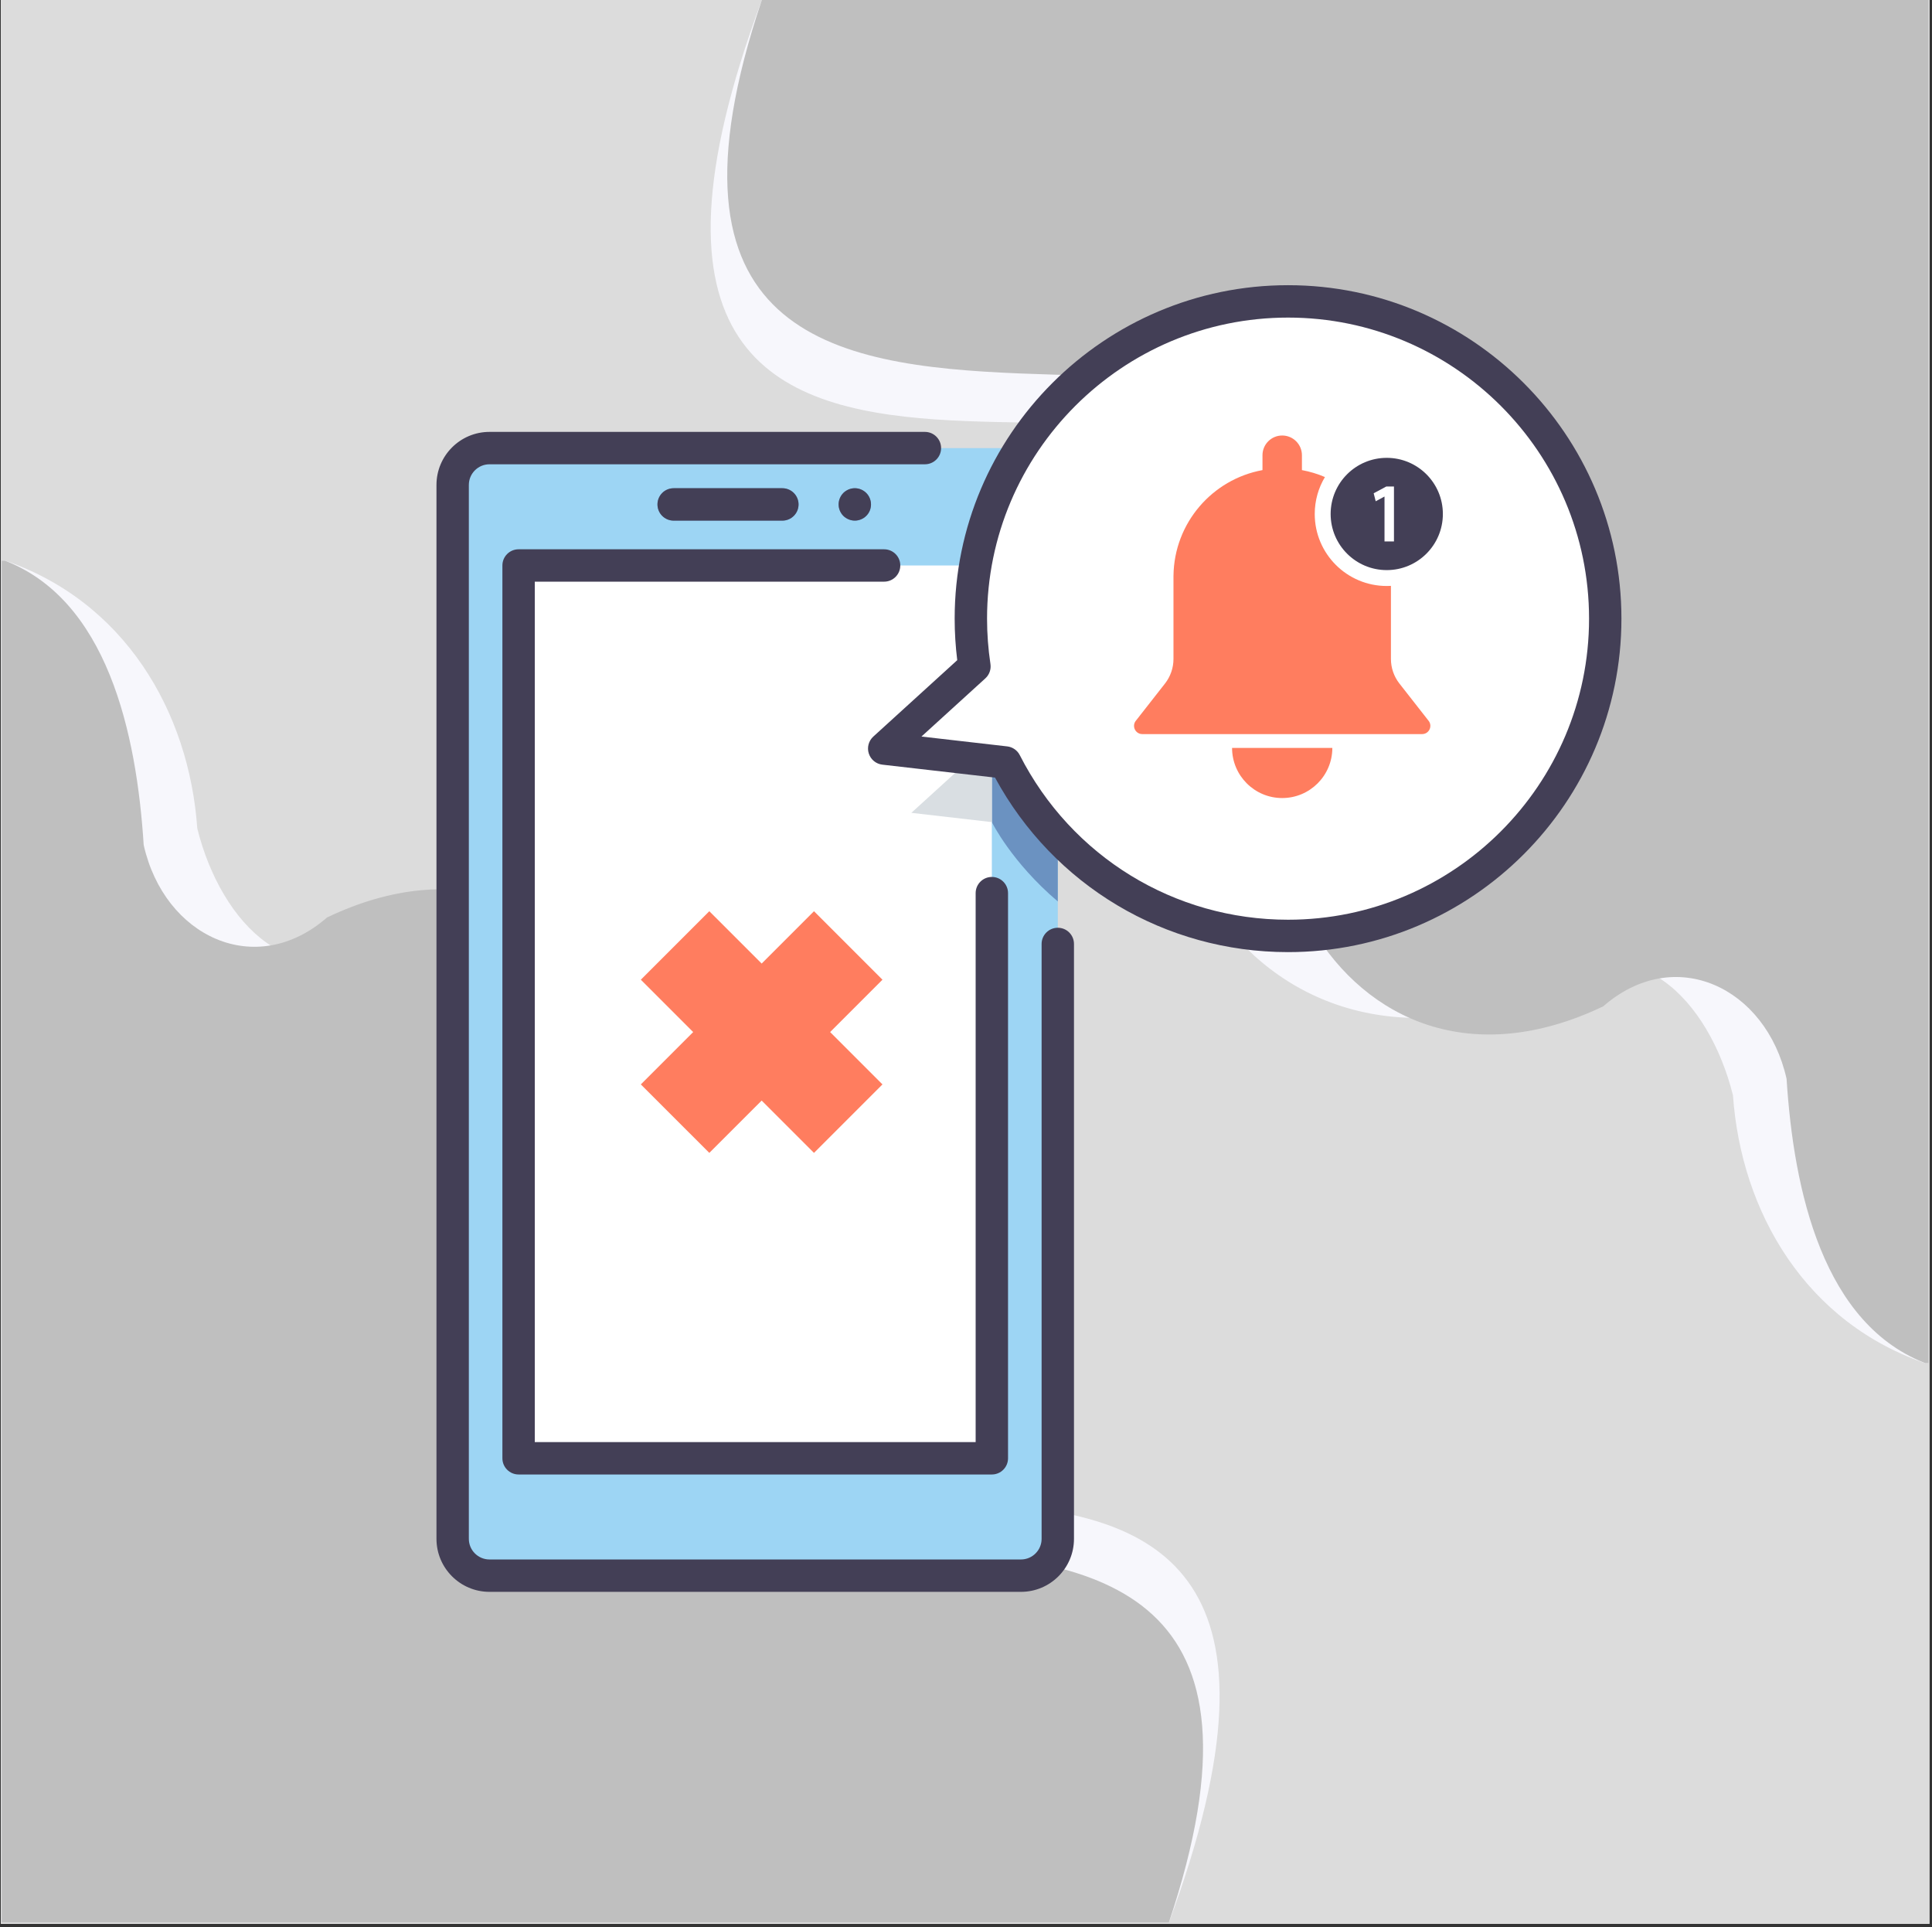 <svg xmlns="http://www.w3.org/2000/svg" xmlns:xlink="http://www.w3.org/1999/xlink" width="750" viewBox="0 0 562.5 561" height="748" preserveAspectRatio="xMidYMid meet"><rect x="0" y="0" width="562.5" height="561" fill="#333333" stroke="none"/><defs><clipPath id="d2df0818bc"><path d="M 0.25 0 L 561.75 0 L 561.75 560 L 0.25 560 Z M 0.25 0 " clip-rule="nonzero"></path></clipPath><clipPath id="b8652897d7"><path d="M 0.25 163.203 L 356 163.203 L 356 559.633 L 0.25 559.633 Z M 0.25 163.203 " clip-rule="nonzero"></path></clipPath><clipPath id="9f6deda0f6"><path d="M 0.25 163.203 L 351 163.203 L 351 559.633 L 0.25 559.633 Z M 0.25 163.203 " clip-rule="nonzero"></path></clipPath><clipPath id="02d74a9549"><path d="M 206 0 L 561.746 0 L 561.746 396.793 L 206 396.793 Z M 206 0 " clip-rule="nonzero"></path></clipPath><clipPath id="1e03dbae07"><path d="M 211 0 L 561.746 0 L 561.746 396.793 L 211 396.793 Z M 211 0 " clip-rule="nonzero"></path></clipPath><clipPath id="a748792dd7"><path d="M 252 83 L 472.086 83 L 472.086 278 L 252 278 Z M 252 83 " clip-rule="nonzero"></path></clipPath><clipPath id="e21e39e0f3"><path d="M 127 125 L 313 125 L 313 463.293 L 127 463.293 Z M 127 125 " clip-rule="nonzero"></path></clipPath><clipPath id="05eb8972f6"><path d="M 290.805 95.539 L 458.805 95.539 L 458.805 263.539 L 290.805 263.539 Z M 290.805 95.539 " clip-rule="nonzero"></path></clipPath><clipPath id="692753af76"><path d="M 374.805 95.539 C 328.414 95.539 290.805 133.145 290.805 179.539 C 290.805 225.93 328.414 263.539 374.805 263.539 C 421.195 263.539 458.805 225.93 458.805 179.539 C 458.805 133.145 421.195 95.539 374.805 95.539 Z M 374.805 95.539 " clip-rule="nonzero"></path></clipPath><clipPath id="230bbc0431"><path d="M 358.402 217.379 L 388 217.379 L 388 232.277 L 358.402 232.277 Z M 358.402 217.379 " clip-rule="nonzero"></path></clipPath><clipPath id="fa640879d0"><path d="M 330 126.719 L 417 126.719 L 417 214 L 330 214 Z M 330 126.719 " clip-rule="nonzero"></path></clipPath><clipPath id="b30c9e818e"><path d="M 387 133 L 420.102 133 L 420.102 166 L 387 166 Z M 387 133 " clip-rule="nonzero"></path></clipPath></defs><g clip-path="url(#d2df0818bc)"><path fill="#ffffff" d="M 0.25 0 L 561.75 0 L 561.75 560 L 0.25 560 Z M 0.25 0 " fill-opacity="1" fill-rule="nonzero"></path><path fill="#dcdcdc" d="M 0.25 0 L 561.75 0 L 561.75 560 L 0.25 560 Z M 0.25 0 " fill-opacity="1" fill-rule="nonzero"></path></g><g clip-path="url(#b8652897d7)"><path fill="#f7f7fc" d="M 203.551 395.727 C 252.867 332.832 199.598 233.918 110.562 272.273 C 86.344 291.367 64.398 269.121 57.441 241.152 C 55.074 207.293 36.336 174.68 0.48 162.84 L 0.48 559.996 L 340.188 559.996 C 416.168 355.73 175.375 493.469 203.551 395.727 Z M 203.551 395.727 " fill-opacity="1" fill-rule="nonzero"></path></g><g clip-path="url(#9f6deda0f6)"><path fill="#bfbfbf" d="M 175.285 384.52 C 217.738 324.668 171.891 230.504 95.238 267.051 C 74.391 285.23 47.82 272.645 41.836 245.961 C 39.785 213.648 31.336 174.027 0.48 162.84 L 0.48 559.996 L 340.188 559.996 C 405.598 365.559 129.453 523.039 175.285 384.52 Z M 175.285 384.52 " fill-opacity="1" fill-rule="nonzero"></path></g><g clip-path="url(#02d74a9549)"><path fill="#f7f7fc" d="M 358.445 164.27 C 309.129 227.16 362.398 326.078 451.434 287.723 C 475.656 268.629 497.602 290.875 504.555 318.844 C 506.922 352.703 525.664 385.316 561.52 397.156 L 561.52 0 L 221.812 0 C 145.828 204.266 386.621 66.527 358.445 164.27 Z M 358.445 164.27 " fill-opacity="1" fill-rule="nonzero"></path></g><g clip-path="url(#1e03dbae07)"><path fill="#bfbfbf" d="M 386.715 175.477 C 344.258 235.328 390.109 329.488 466.762 292.945 C 487.605 274.766 514.176 287.352 520.16 314.031 C 522.215 346.344 530.66 385.969 561.52 397.156 L 561.52 0 L 221.812 0 C 156.402 194.438 432.547 36.957 386.715 175.477 Z M 386.715 175.477 " fill-opacity="1" fill-rule="nonzero"></path></g><path fill="#9dd5f4" d="M 297.258 458.656 L 142.508 458.656 C 136.59 458.656 131.793 453.859 131.793 447.938 L 131.793 141.156 C 131.793 135.234 136.59 130.434 142.508 130.434 L 297.258 130.434 C 303.18 130.434 307.977 135.234 307.977 141.156 L 307.977 447.938 C 307.977 453.859 303.18 458.656 297.258 458.656 " fill-opacity="1" fill-rule="nonzero"></path><path fill="#6b92c1" d="M 307.977 262.402 L 307.977 204.766 C 299.297 209.695 289.023 217.777 289.023 217.777 L 285.629 228.566 L 288.773 239.305 C 288.773 239.305 294.496 250.965 307.977 262.402 " fill-opacity="1" fill-rule="nonzero"></path><path fill="#ffffff" d="M 288.773 424.488 L 150.988 424.488 L 150.988 164.602 L 288.773 164.602 L 288.773 424.488 " fill-opacity="1" fill-rule="nonzero"></path><path fill="#d9dee2" d="M 288.773 239.305 L 288.773 215.273 L 265.336 236.609 Z M 288.773 239.305 " fill-opacity="1" fill-rule="nonzero"></path><path fill="#ff7d5f" d="M 256.93 315.656 L 241.691 300.418 L 256.93 285.18 L 236.992 265.242 L 221.758 280.48 L 206.516 265.242 L 186.578 285.18 L 201.816 300.418 L 186.578 315.656 L 206.516 335.59 L 221.758 320.359 L 236.992 335.59 L 256.93 315.656 " fill-opacity="1" fill-rule="nonzero"></path><path fill="#6b92c1" d="M 227.781 151.547 L 196.137 151.547 C 193.531 151.547 191.422 149.434 191.422 146.832 C 191.422 144.227 193.531 142.117 196.137 142.117 L 227.781 142.117 C 230.383 142.117 232.496 144.227 232.496 146.832 C 232.496 149.434 230.383 151.547 227.781 151.547 " fill-opacity="1" fill-rule="nonzero"></path><path fill="#6b92c1" d="M 248.879 151.543 C 247.641 151.543 246.422 151.035 245.539 150.164 C 244.668 149.293 244.164 148.082 244.164 146.828 C 244.164 145.594 244.668 144.379 245.539 143.496 C 246.422 142.625 247.641 142.113 248.879 142.113 C 250.125 142.113 251.34 142.625 252.211 143.496 C 253.094 144.379 253.59 145.594 253.59 146.828 C 253.59 147.137 253.57 147.453 253.496 147.75 C 253.441 148.059 253.352 148.352 253.238 148.633 C 253.117 148.918 252.965 149.199 252.801 149.449 C 252.625 149.707 252.422 149.953 252.211 150.164 C 251.34 151.035 250.125 151.543 248.879 151.543 " fill-opacity="1" fill-rule="nonzero"></path><path fill="#ffffff" d="M 375.02 87.73 C 324.016 87.73 282.664 129.074 282.664 180.082 C 282.664 184.805 283.023 189.445 283.707 193.98 L 257.438 217.902 L 292.711 221.949 C 307.98 251.906 339.09 272.434 375.02 272.434 C 426.02 272.434 467.371 231.086 467.371 180.082 C 467.371 129.074 426.02 87.73 375.02 87.73 " fill-opacity="1" fill-rule="nonzero"></path><path fill="#ff7d5f" d="M 383.695 128.004 L 432.875 199.434 C 437.684 206.426 432.68 215.945 424.191 215.945 L 325.848 215.945 C 317.363 215.945 312.359 206.426 317.168 199.434 L 366.34 128.004 C 370.531 121.922 379.512 121.922 383.695 128.004 " fill-opacity="1" fill-rule="nonzero"></path><path fill="#ffffff" d="M 375.02 181.832 C 372.418 181.832 370.305 179.719 370.305 177.117 L 370.305 157.68 C 370.305 155.078 372.418 152.965 375.02 152.965 C 377.625 152.965 379.734 155.078 379.734 157.68 L 379.734 177.117 C 379.734 179.719 377.625 181.832 375.02 181.832 " fill-opacity="1" fill-rule="nonzero"></path><path fill="#ffffff" d="M 375.02 198.789 C 374.711 198.789 374.402 198.758 374.098 198.699 C 373.805 198.641 373.496 198.547 373.215 198.426 C 372.93 198.312 372.66 198.168 372.398 198.004 C 372.141 197.828 371.902 197.625 371.68 197.414 C 370.805 196.531 370.305 195.316 370.305 194.078 C 370.305 192.844 370.805 191.629 371.68 190.742 C 371.902 190.531 372.141 190.328 372.398 190.168 C 372.66 189.988 372.93 189.848 373.215 189.73 C 373.496 189.609 373.805 189.52 374.098 189.461 C 375.641 189.152 377.258 189.648 378.352 190.742 C 379.234 191.629 379.734 192.844 379.734 194.078 C 379.734 195.316 379.234 196.531 378.352 197.414 C 377.48 198.285 376.266 198.789 375.02 198.789 " fill-opacity="1" fill-rule="nonzero"></path><g clip-path="url(#a748792dd7)"><path fill="#433f56" d="M 375.02 267.719 C 341.898 267.719 311.977 249.359 296.906 219.809 C 296.195 218.402 294.816 217.445 293.246 217.266 L 268.281 214.398 L 286.883 197.465 C 288.047 196.406 288.602 194.836 288.367 193.277 C 287.715 188.93 287.379 184.488 287.379 180.082 C 287.379 131.754 326.695 92.445 375.02 92.445 C 423.34 92.445 462.652 131.754 462.652 180.082 C 462.652 228.402 423.34 267.719 375.02 267.719 Z M 375.02 83.016 C 321.496 83.016 277.949 126.559 277.949 180.082 C 277.949 184.109 278.203 188.164 278.699 192.168 L 254.262 214.41 C 252.895 215.66 252.379 217.59 252.953 219.348 C 253.52 221.105 255.059 222.371 256.898 222.582 L 289.699 226.348 C 306.73 257.75 339.188 277.148 375.02 277.148 C 428.535 277.148 472.078 233.605 472.078 180.082 C 472.078 126.559 428.535 83.016 375.02 83.016 " fill-opacity="1" fill-rule="nonzero"></path></g><g clip-path="url(#e21e39e0f3)"><path fill="#433f56" d="M 274 130.434 C 274 127.832 271.891 125.719 269.285 125.719 L 142.508 125.719 C 133.996 125.719 127.078 132.645 127.078 141.156 L 127.078 447.938 C 127.078 456.445 133.996 463.367 142.508 463.367 L 297.258 463.367 C 305.77 463.367 312.688 456.445 312.688 447.938 L 312.688 274.77 C 312.688 272.164 310.582 270.059 307.977 270.059 C 305.375 270.059 303.262 272.164 303.262 274.77 L 303.262 447.938 C 303.262 451.246 300.566 453.941 297.258 453.941 L 142.508 453.941 C 139.195 453.941 136.504 451.246 136.504 447.938 L 136.504 141.156 C 136.504 137.848 139.195 135.148 142.508 135.148 L 269.285 135.148 C 271.891 135.148 274 133.039 274 130.434 " fill-opacity="1" fill-rule="nonzero"></path></g><path fill="#433f56" d="M 257.406 169.316 C 260.008 169.316 262.121 167.203 262.121 164.602 C 262.121 161.996 260.008 159.891 257.406 159.891 L 150.988 159.891 C 148.387 159.891 146.273 161.996 146.273 164.602 L 146.273 424.488 C 146.273 427.09 148.387 429.203 150.988 429.203 L 288.773 429.203 C 291.379 429.203 293.488 427.09 293.488 424.488 L 293.488 259.98 C 293.488 257.375 291.379 255.266 288.773 255.266 C 286.172 255.266 284.059 257.375 284.059 259.98 L 284.059 419.777 L 155.703 419.777 L 155.703 169.316 L 257.406 169.316 " fill-opacity="1" fill-rule="nonzero"></path><path fill="#433f56" d="M 227.781 151.547 C 230.383 151.547 232.496 149.434 232.496 146.832 C 232.496 144.227 230.383 142.117 227.781 142.117 L 196.137 142.117 C 193.531 142.117 191.422 144.227 191.422 146.832 C 191.422 149.434 193.531 151.547 196.137 151.547 L 227.781 151.547 " fill-opacity="1" fill-rule="nonzero"></path><path fill="#433f56" d="M 252.211 150.164 C 252.422 149.953 252.625 149.707 252.801 149.449 C 252.965 149.199 253.117 148.918 253.238 148.633 C 253.352 148.352 253.441 148.059 253.496 147.75 C 253.57 147.453 253.59 147.137 253.59 146.828 C 253.59 145.594 253.094 144.379 252.211 143.496 C 251.34 142.625 250.125 142.113 248.879 142.113 C 247.641 142.113 246.422 142.625 245.539 143.496 C 244.668 144.379 244.164 145.594 244.164 146.828 C 244.164 148.082 244.668 149.293 245.539 150.164 C 246.422 151.035 247.641 151.543 248.879 151.543 C 250.125 151.543 251.34 151.035 252.211 150.164 " fill-opacity="1" fill-rule="nonzero"></path><g clip-path="url(#05eb8972f6)"><g clip-path="url(#692753af76)"><path fill="#ffffff" d="M 290.805 95.539 L 458.805 95.539 L 458.805 263.539 L 290.805 263.539 Z M 290.805 95.539 " fill-opacity="1" fill-rule="nonzero"></path></g></g><g clip-path="url(#230bbc0431)"><path fill="#ff7d5f" d="M 373.312 232.301 C 381.363 232.301 387.891 225.781 387.91 217.734 C 387.91 217.719 387.895 217.703 387.875 217.703 L 358.75 217.703 C 358.73 217.703 358.715 217.719 358.715 217.734 C 358.734 225.781 365.262 232.301 373.312 232.301 " fill-opacity="1" fill-rule="nonzero"></path></g><g clip-path="url(#fa640879d0)"><path fill="#ff7d5f" d="M 407.43 198.957 C 405.836 196.918 404.969 194.402 404.969 191.816 L 404.969 170.539 C 404.566 170.562 404.16 170.574 403.75 170.574 C 392.172 170.574 382.785 161.191 382.785 149.613 C 382.785 145.684 383.871 142.008 385.754 138.863 C 383.629 137.953 381.387 137.27 379.055 136.84 C 379.055 136.84 379.055 132.574 379.055 132.512 C 379.055 129.34 376.484 126.77 373.312 126.77 C 370.141 126.77 367.57 129.34 367.57 132.512 C 367.57 132.574 367.57 136.84 367.57 136.84 C 352.957 139.52 341.855 152.227 341.66 167.566 L 341.656 167.566 L 341.656 191.816 C 341.656 194.402 340.789 196.918 339.195 198.957 L 330.598 209.934 C 329.508 211.523 330.645 213.684 332.57 213.684 L 414.051 213.684 C 415.977 213.684 417.117 211.523 416.027 209.934 L 407.43 198.957 " fill-opacity="1" fill-rule="nonzero"></path></g><g clip-path="url(#b30c9e818e)"><path fill="#433f56" d="M 420.09 149.613 C 420.09 158.637 412.773 165.949 403.75 165.949 C 394.727 165.949 387.414 158.637 387.414 149.613 C 387.414 140.59 394.727 133.273 403.75 133.273 C 412.773 133.273 420.09 140.59 420.09 149.613 " fill-opacity="1" fill-rule="nonzero"></path></g><path fill="#ffffff" d="M 403.617 141.617 L 399.945 143.582 L 400.535 145.914 L 403.098 144.531 L 403.098 157.609 L 405.852 157.609 L 405.852 141.617 L 403.617 141.617 " fill-opacity="1" fill-rule="nonzero"></path></svg>
